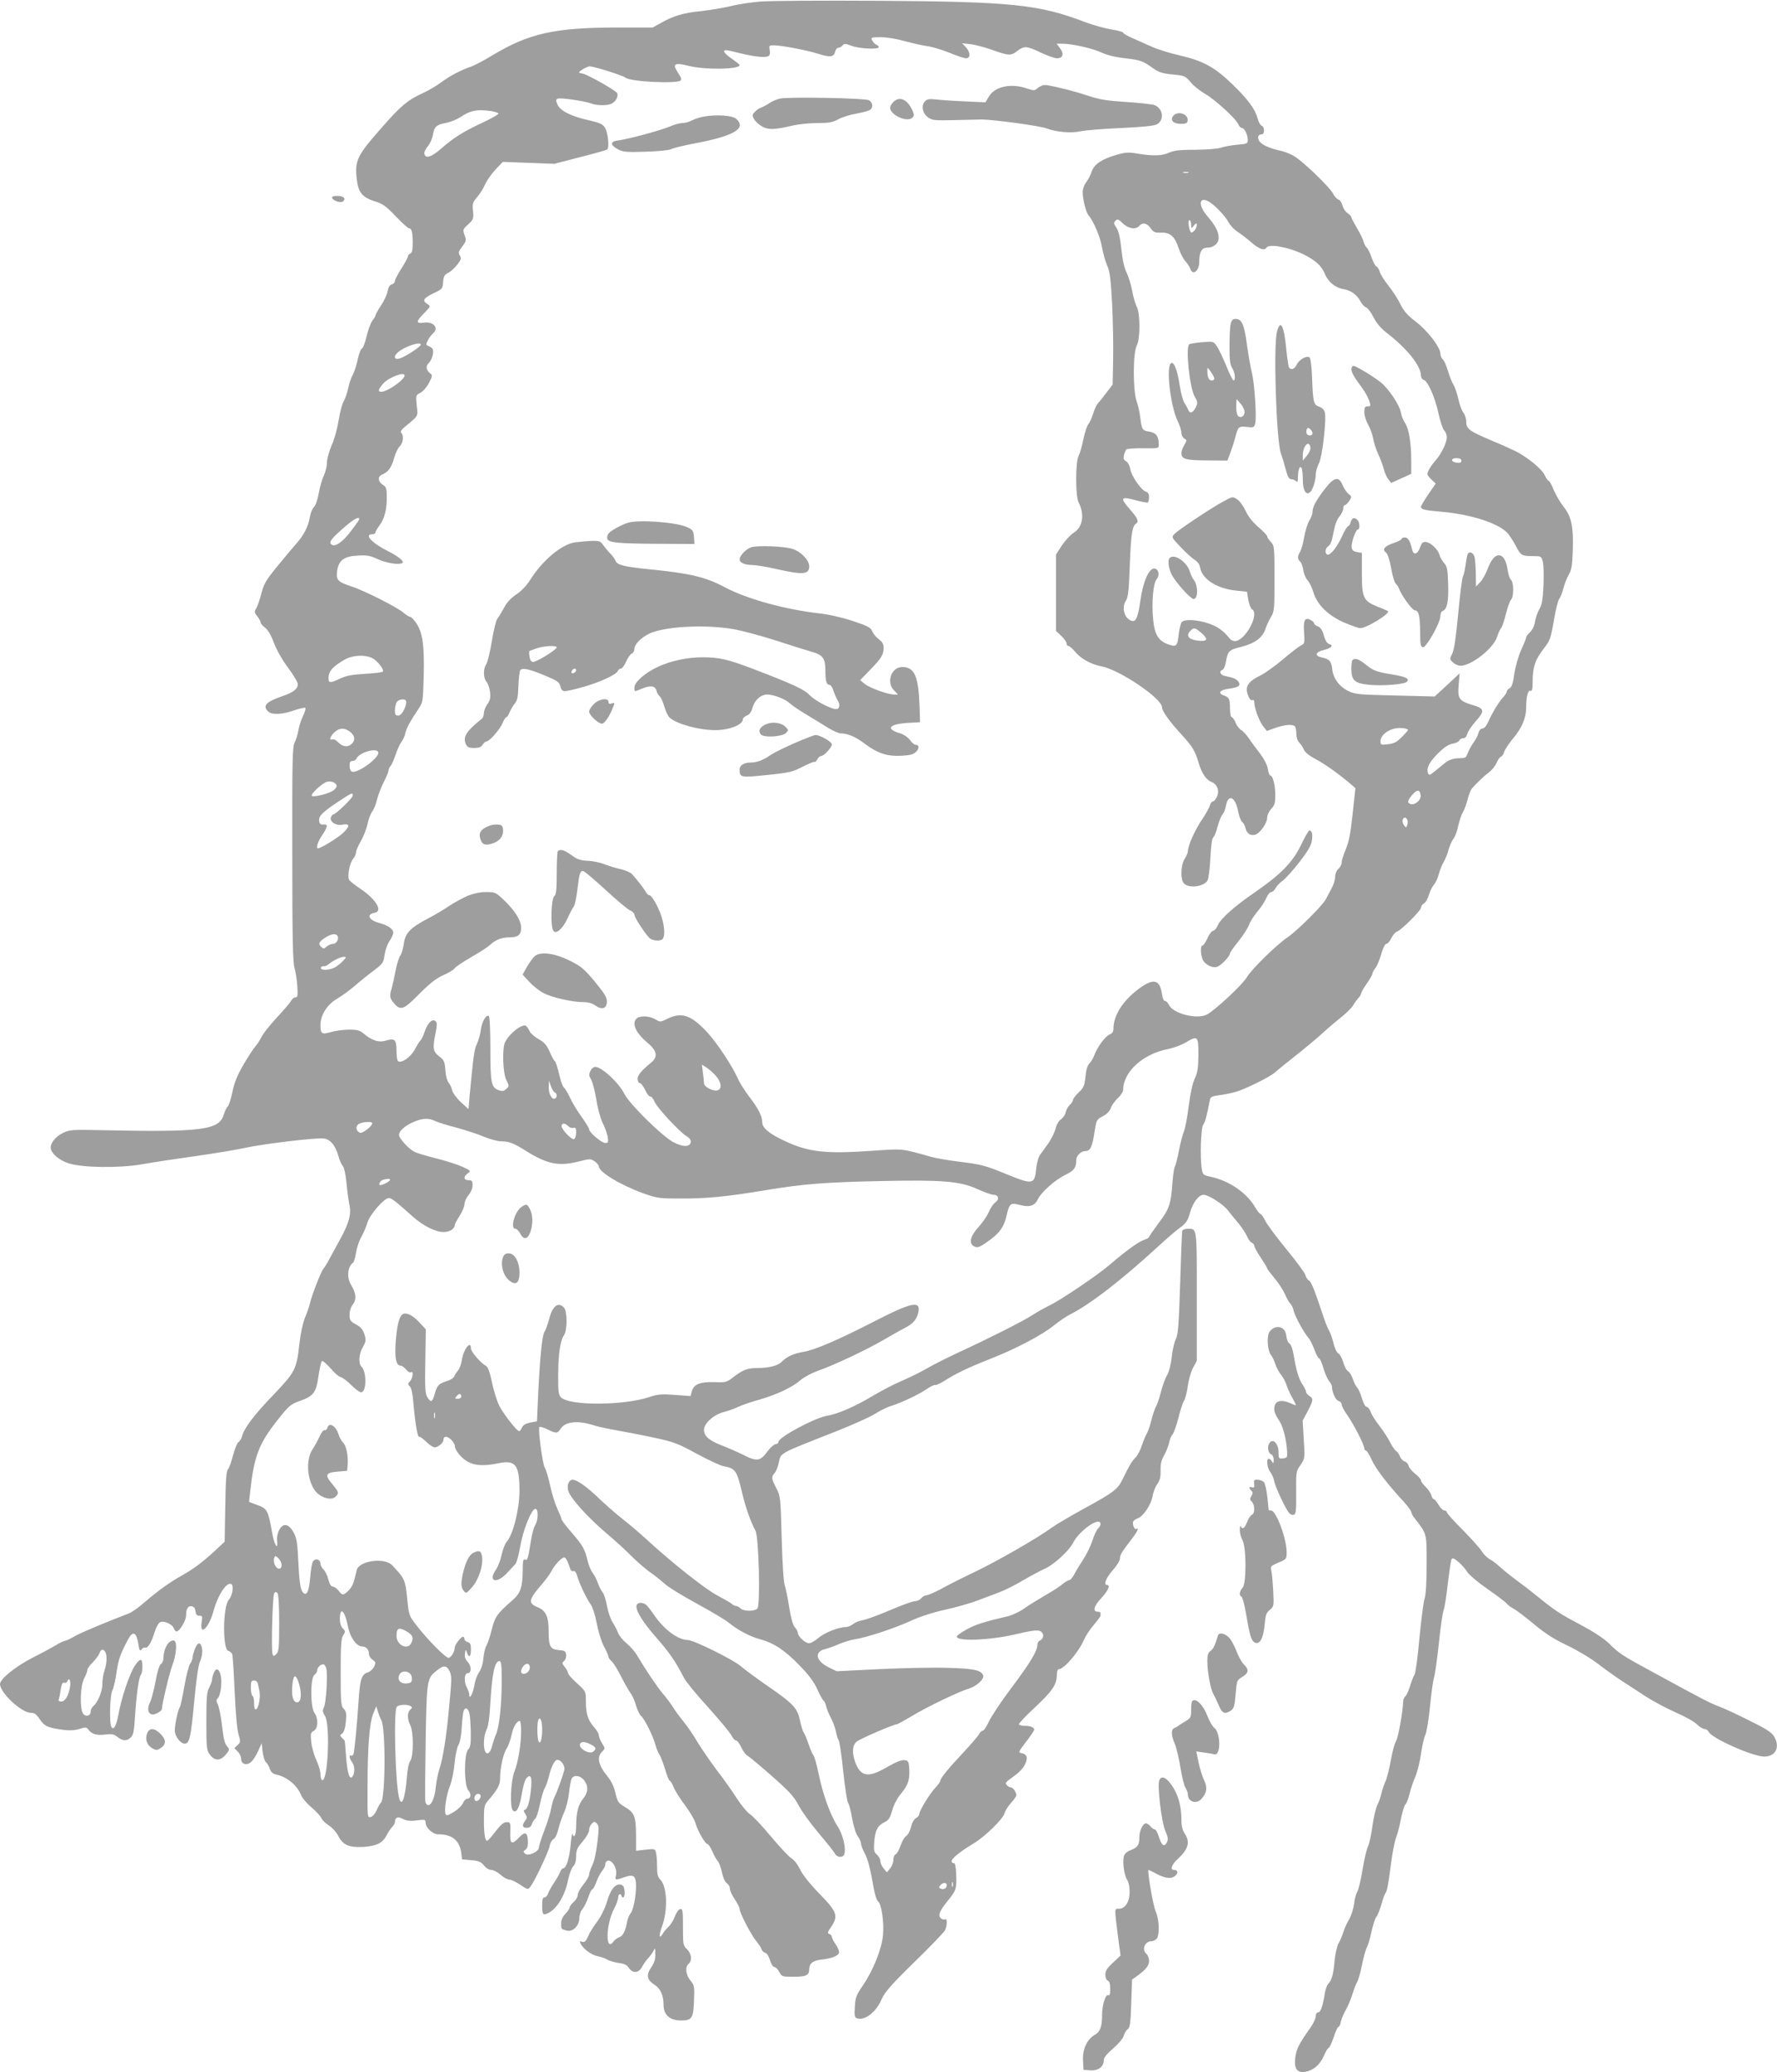 <?xml version="1.0" standalone="no"?>
<!DOCTYPE svg PUBLIC "-//W3C//DTD SVG 20010904//EN"
 "http://www.w3.org/TR/2001/REC-SVG-20010904/DTD/svg10.dtd">
<svg version="1.0" xmlns="http://www.w3.org/2000/svg"
 width="1098pt" height="1280pt" viewBox="0 0 1098 1280"
 preserveAspectRatio="xMidYMid meet">
<g transform="translate(0,1280) scale(0.1,-0.1)"
fill="#9e9e9e" stroke="none">
<path d="M4695 12790 c-55 -4 -138 -17 -185 -29 -47 -11 -128 -24 -180 -30
-106 -10 -169 -29 -245 -72 l-52 -29 -219 0 c-385 0 -547 -36 -772 -172 -51
-31 -110 -62 -130 -69 -59 -19 -133 -58 -188 -99 -28 -21 -81 -52 -117 -68
-87 -40 -130 -75 -241 -202 -162 -183 -175 -210 -161 -331 9 -78 35 -109 112
-133 49 -15 68 -29 128 -92 39 -41 76 -74 82 -74 17 0 23 -25 23 -91 0 -44 -4
-61 -15 -65 -8 -4 -15 -12 -15 -19 0 -6 -18 -40 -40 -74 -22 -34 -40 -69 -40
-77 0 -9 -9 -18 -19 -21 -13 -3 -21 -17 -26 -41 -3 -21 -22 -61 -41 -89 -19
-29 -34 -57 -34 -61 0 -5 -9 -20 -20 -34 -10 -14 -26 -57 -35 -96 -9 -39 -22
-73 -29 -75 -7 -3 -19 -34 -26 -69 -7 -34 -21 -76 -30 -93 -10 -16 -23 -55
-29 -85 -7 -30 -19 -65 -27 -78 -9 -14 -23 -65 -31 -115 -8 -51 -27 -122 -44
-158 -16 -38 -29 -85 -29 -108 0 -22 -9 -57 -19 -78 -10 -21 -25 -69 -31 -108
-7 -40 -20 -77 -30 -87 -10 -9 -21 -36 -25 -60 -10 -60 -38 -115 -86 -168 -22
-25 -75 -88 -118 -141 -67 -82 -81 -106 -96 -165 -10 -38 -24 -79 -32 -92 -12
-20 -12 -26 7 -49 11 -14 20 -31 20 -37 0 -7 12 -21 28 -33 17 -13 37 -46 55
-95 17 -45 52 -106 88 -154 32 -43 59 -88 59 -100 0 -29 -27 -51 -95 -74 -101
-35 -124 -59 -89 -94 22 -23 88 -20 161 6 35 12 66 19 70 15 3 -4 -3 -26 -15
-50 -11 -23 -24 -62 -28 -87 -4 -25 -14 -58 -23 -75 -14 -27 -16 -101 -15
-690 0 -515 3 -670 14 -705 7 -25 15 -75 17 -112 4 -57 2 -68 -11 -68 -8 0
-20 -9 -27 -21 -6 -12 -46 -59 -89 -105 -43 -46 -85 -100 -94 -119 -10 -20
-26 -45 -38 -58 -11 -12 -44 -63 -73 -112 -39 -68 -57 -111 -69 -170 -9 -44
-22 -84 -29 -90 -7 -5 -18 -29 -25 -51 -28 -94 -135 -108 -748 -95 -190 4
-203 3 -245 -17 -50 -24 -84 -71 -74 -102 11 -34 57 -69 110 -86 86 -27 309
-30 450 -6 66 12 219 35 340 52 121 17 256 40 300 50 96 22 429 63 482 58 43
-3 75 -41 95 -112 6 -23 18 -49 26 -58 9 -10 18 -54 23 -106 4 -48 13 -108 18
-134 13 -57 -2 -112 -60 -218 -23 -41 -52 -95 -65 -119 -13 -25 -30 -52 -37
-60 -15 -18 -73 -168 -83 -216 -4 -16 -17 -55 -30 -85 -13 -33 -27 -97 -34
-160 -17 -157 -26 -175 -159 -314 -119 -123 -184 -209 -196 -259 -4 -15 -14
-31 -22 -35 -8 -5 -22 -41 -33 -81 -10 -39 -24 -79 -32 -88 -10 -12 -14 -70
-16 -231 l-4 -215 -59 -55 c-79 -73 -132 -112 -204 -153 -75 -41 -152 -97
-234 -168 -35 -30 -77 -61 -95 -67 -134 -51 -295 -118 -331 -139 -24 -14 -52
-28 -63 -30 -11 -2 -37 -14 -58 -28 -22 -13 -86 -48 -144 -77 -105 -54 -200
-131 -200 -162 0 -54 133 -178 191 -178 22 0 35 -9 55 -40 28 -43 52 -53 152
-66 35 -4 67 -2 94 7 35 11 42 11 52 -2 21 -30 54 -40 105 -33 42 5 54 3 77
-15 33 -26 58 -27 83 -2 15 15 20 40 25 127 9 136 24 246 36 258 6 6 10 30 10
54 0 51 -14 52 -47 3 -32 -47 -84 -202 -102 -305 -12 -66 -29 -95 -42 -74 -15
23 -10 196 5 226 8 15 20 66 26 112 12 80 22 111 71 203 29 55 51 47 63 -23 7
-44 10 -51 20 -39 6 9 16 14 23 12 16 -6 40 33 58 95 9 28 23 56 33 61 24 13
78 -11 87 -39 4 -11 12 -19 18 -17 22 7 57 70 57 101 0 40 13 59 36 54 12 -2
20 -13 22 -31 2 -20 9 -27 24 -27 18 0 20 -4 14 -39 -14 -92 44 -38 73 67 28
103 83 184 111 167 16 -10 6 -72 -16 -96 -37 -41 -40 -307 -3 -316 10 -3 20
-12 24 -21 3 -9 10 -113 15 -232 6 -133 15 -233 24 -263 13 -45 13 -49 -6 -66
l-20 -19 21 -21 c12 -12 21 -32 21 -45 0 -33 34 -44 62 -19 12 10 31 40 43 67
l22 49 6 -54 c4 -30 13 -58 20 -64 8 -5 18 -23 24 -40 7 -21 18 -31 39 -36 67
-14 129 -65 154 -126 6 -18 36 -53 66 -78 29 -25 55 -54 59 -64 3 -10 23 -31
45 -45 22 -14 49 -44 60 -66 29 -57 67 -73 157 -68 83 6 117 24 144 75 8 17
23 38 32 48 9 9 17 22 17 28 1 32 17 39 49 22 25 -12 45 -15 87 -9 51 6 54 5
54 -15 0 -31 44 -71 77 -71 86 0 132 -37 143 -114 l5 -41 57 -5 c46 -4 60 -10
78 -32 13 -17 31 -28 45 -28 14 0 40 -14 58 -30 19 -17 43 -30 54 -30 11 0 41
-14 68 -32 46 -31 48 -31 62 -12 27 34 112 215 119 250 3 19 14 39 24 44 11 6
23 31 30 62 7 29 23 76 36 104 13 28 26 82 30 120 4 38 11 77 16 87 13 26 53
21 77 -9 28 -36 26 -76 -5 -113 -31 -38 -43 -84 -44 -168 0 -57 -12 -83 -23
-50 -2 6 -7 -24 -11 -67 -7 -83 -27 -146 -46 -146 -6 0 -15 -12 -20 -26 -6
-14 -23 -44 -39 -67 -15 -23 -31 -52 -35 -64 -4 -13 -14 -23 -22 -23 -10 0
-14 -13 -14 -48 0 -59 5 -65 39 -48 55 29 103 110 122 207 7 34 21 71 31 81
12 12 18 33 18 62 0 38 6 52 40 91 22 26 40 57 40 70 0 13 7 31 16 40 15 15
18 15 32 1 13 -13 14 -28 3 -118 -7 -60 -20 -119 -32 -141 -10 -21 -19 -46
-19 -56 0 -11 -16 -38 -35 -61 -19 -23 -35 -52 -35 -64 0 -12 -11 -32 -25 -44
-14 -12 -25 -27 -25 -34 0 -6 -12 -24 -27 -40 -17 -17 -26 -39 -26 -58 0 -36
0 -36 35 -45 38 -10 78 31 78 78 0 19 8 44 20 56 10 13 26 45 35 72 9 27 20
49 25 49 5 0 16 21 26 48 9 26 26 56 36 68 10 11 18 28 18 37 0 9 4 18 9 21
29 18 68 -44 57 -89 -7 -29 -5 -30 53 -10 56 20 71 9 71 -55 0 -64 -17 -150
-34 -169 -8 -9 -17 -32 -21 -51 -11 -59 -26 -89 -49 -96 -11 -4 -27 -15 -34
-25 -52 -74 -50 102 3 202 14 27 25 58 25 69 0 11 5 20 10 20 6 0 10 -4 10
-10 0 -5 5 -10 10 -10 11 0 13 39 4 64 -3 9 -14 16 -24 16 -33 0 -58 -34 -79
-105 -13 -43 -36 -90 -60 -123 -22 -29 -48 -70 -57 -92 -14 -32 -22 -39 -37
-34 -16 5 -17 3 -8 -14 18 -33 68 -69 107 -76 20 -4 46 -13 58 -21 12 -7 42
-16 69 -20 35 -4 52 -13 63 -31 24 -35 61 -32 82 8 9 17 27 43 40 56 13 14 27
34 32 46 7 16 9 12 9 -23 1 -33 -6 -55 -25 -83 -33 -47 -27 -78 21 -108 35
-22 55 -65 55 -122 0 -64 38 -98 109 -98 66 0 76 15 79 122 4 89 2 96 -22 125
-29 35 -34 84 -11 103 23 19 18 63 -10 90 -24 22 -25 29 -25 137 0 103 -2 114
-17 111 -10 -2 -24 -22 -33 -45 -8 -23 -26 -52 -40 -65 -14 -13 -30 -33 -36
-44 -21 -35 -24 -9 -5 42 39 103 34 251 -9 294 -16 16 -20 33 -20 83 0 34 -3
72 -7 85 -5 22 -9 23 -64 17 l-59 -7 0 99 c-1 115 -10 137 -71 173 -38 23 -44
31 -56 84 -9 39 -25 74 -48 102 -58 70 -69 120 -35 154 20 20 20 20 0 52 -11
18 -20 41 -20 50 0 10 -14 33 -31 52 -37 42 -49 82 -49 160 0 58 0 59 -55 109
-30 27 -55 55 -55 62 0 7 -9 24 -20 38 -18 22 -18 26 -4 38 8 7 14 24 12 38
-3 23 -8 26 -46 29 -52 4 -62 22 -62 118 0 89 -18 127 -69 147 -60 25 -56 46
32 147 21 25 46 59 54 75 19 38 63 85 79 85 10 0 21 -20 38 -72 3 -10 11 -15
19 -12 9 3 18 -9 26 -38 15 -48 54 -130 82 -170 11 -15 27 -66 36 -114 9 -49
28 -111 44 -142 16 -30 29 -59 29 -66 0 -6 9 -19 20 -28 11 -10 36 -50 56 -90
20 -40 46 -86 58 -103 13 -16 29 -52 36 -80 8 -27 22 -57 32 -65 21 -18 72
-120 87 -175 6 -22 17 -49 24 -60 8 -11 24 -53 36 -92 12 -40 25 -73 30 -73 4
0 15 -17 23 -38 8 -22 40 -72 71 -113 30 -41 60 -91 65 -112 13 -46 59 -127
73 -127 6 0 20 -21 31 -47 11 -26 27 -53 34 -60 7 -7 18 -38 25 -69 7 -33 20
-61 31 -67 10 -7 18 -21 18 -33 0 -12 13 -41 30 -65 16 -24 30 -52 30 -61 0
-23 72 -161 103 -198 14 -16 28 -38 32 -49 3 -10 14 -21 23 -23 11 -3 23 -22
30 -47 7 -23 19 -41 27 -41 8 0 21 -13 30 -30 15 -29 18 -30 88 -30 77 0 97 9
97 45 0 37 22 55 75 61 63 7 102 22 109 41 3 8 -5 31 -19 51 -14 20 -25 42
-25 48 0 7 -7 15 -15 18 -14 5 -12 12 10 43 46 69 38 93 -70 204 -58 59 -105
118 -121 151 -14 30 -38 61 -53 69 -15 9 -72 69 -127 135 -54 65 -113 128
-131 139 -17 11 -52 54 -79 95 -26 41 -82 121 -125 176 -42 56 -95 134 -119
173 -23 40 -61 96 -85 125 -24 29 -54 71 -68 93 -14 22 -42 60 -64 85 -35 42
-102 141 -161 240 -13 21 -41 52 -62 69 -21 17 -44 45 -51 63 -6 17 -22 47
-34 66 -13 19 -28 66 -35 103 -7 37 -19 74 -27 82 -7 8 -20 33 -28 55 -8 23
-23 52 -34 66 -10 13 -25 48 -31 77 -17 69 -28 90 -99 172 -34 39 -61 75 -61
80 0 6 -12 35 -26 65 -14 30 -35 96 -45 145 -11 50 -26 99 -33 110 -14 22 -43
241 -33 251 3 3 26 -3 50 -15 55 -27 61 -26 81 4 30 46 109 53 212 19 23 -7
84 -20 135 -29 52 -9 155 -29 230 -45 125 -27 148 -36 265 -100 71 -38 145
-73 164 -76 74 -14 83 -26 115 -163 22 -92 50 -173 83 -236 21 -40 31 -457 12
-480 -16 -19 -84 -19 -104 0 -8 8 -20 15 -27 15 -7 0 -20 6 -28 14 -9 7 -52
32 -95 55 -76 41 -283 206 -436 347 -36 33 -99 87 -140 119 -41 32 -106 89
-145 126 -80 77 -140 119 -167 119 -24 0 -38 -37 -26 -71 16 -46 114 -155 225
-251 60 -50 135 -119 168 -153 33 -33 83 -76 110 -95 28 -19 68 -51 90 -71 22
-21 112 -76 200 -124 88 -48 176 -100 195 -116 59 -48 133 -87 195 -104 85
-22 156 -69 246 -163 57 -58 89 -102 109 -146 15 -35 33 -66 38 -70 6 -3 13
-20 17 -36 4 -17 17 -50 30 -73 12 -23 26 -60 30 -82 4 -22 11 -45 16 -52 6
-6 19 -93 29 -193 11 -101 24 -188 30 -195 6 -7 17 -50 25 -96 9 -48 23 -96
35 -111 11 -15 20 -35 20 -45 0 -10 11 -39 25 -65 16 -30 32 -89 45 -164 12
-75 25 -120 35 -128 22 -16 38 -128 31 -209 -8 -85 -60 -216 -124 -310 -41
-60 -47 -75 -50 -132 -4 -53 -1 -66 12 -71 47 -18 119 36 153 116 20 45 55 86
202 230 99 96 184 185 190 197 14 28 15 76 1 68 -6 -4 -18 -1 -26 6 -20 17
-10 44 42 108 52 64 56 75 52 166 -2 49 -7 69 -15 67 -7 -1 -13 4 -13 12 0 17
52 59 135 109 71 42 183 152 192 187 3 14 21 42 39 63 19 20 34 42 34 48 0 19
-21 49 -34 49 -8 0 -19 6 -25 14 -10 11 -7 18 14 33 61 43 84 65 100 98 18 40
10 61 -26 67 -18 3 -14 11 30 68 28 36 51 70 51 76 0 15 -23 24 -60 24 -16 0
-31 4 -34 9 -3 4 41 52 98 104 108 101 136 142 136 201 0 22 5 36 13 36 32 1
121 104 154 180 11 25 38 67 61 93 23 27 42 52 42 58 0 5 0 12 0 16 0 4 -8 8
-17 8 -33 0 -25 34 21 83 43 46 59 82 36 82 -23 0 -7 43 35 90 26 29 45 61 45
74 0 22 10 38 78 127 31 40 42 66 23 55 -9 -6 -21 16 -21 40 0 8 13 20 29 25
37 13 86 88 94 144 4 21 16 52 28 69 16 22 21 42 20 83 -1 41 5 65 23 96 13
23 26 57 30 76 3 19 13 42 21 51 8 9 24 54 36 101 11 46 27 94 35 107 8 12 18
53 23 90 5 37 19 87 32 112 l24 45 0 398 c0 434 2 417 -58 417 -15 0 -29 -6
-32 -12 -2 -7 -8 -153 -13 -325 -8 -261 -13 -317 -27 -345 -9 -18 -21 -68 -25
-111 -5 -46 -17 -91 -28 -110 -11 -17 -28 -63 -38 -102 -10 -38 -23 -79 -30
-90 -7 -11 -20 -49 -29 -85 -9 -36 -22 -74 -29 -85 -7 -11 -21 -44 -31 -74 -9
-29 -27 -63 -39 -74 -23 -23 -41 -54 -79 -133 -31 -64 -55 -82 -242 -184 -82
-45 -170 -97 -195 -115 -85 -63 -345 -212 -480 -276 -74 -35 -165 -81 -202
-102 -37 -20 -78 -38 -90 -40 -13 -1 -29 -10 -36 -19 -7 -10 -24 -18 -38 -18
-14 0 -83 -25 -155 -56 -71 -30 -146 -58 -166 -61 -21 -3 -49 -14 -62 -25 -13
-10 -33 -18 -45 -18 -44 0 -134 -36 -170 -68 -20 -17 -46 -32 -57 -32 -23 0
-69 42 -69 63 0 8 -8 24 -19 36 -12 14 -24 56 -35 125 -9 58 -21 117 -27 133
-7 16 -15 137 -19 290 -7 257 -8 263 -34 312 -30 59 -31 68 -10 92 9 10 20 37
25 60 16 68 -12 53 348 195 107 42 219 92 249 112 31 19 74 41 96 47 62 19
171 70 222 105 25 17 49 28 53 25 5 -2 29 9 55 25 72 46 149 83 281 135 159
62 321 147 394 206 33 26 79 58 103 70 124 62 320 214 543 419 50 46 110 98
135 116 38 28 48 41 63 94 19 64 54 110 84 110 30 0 121 -58 150 -96 15 -20
45 -56 66 -81 20 -25 44 -60 52 -79 8 -19 21 -37 30 -40 8 -3 15 -12 15 -19 0
-7 18 -40 40 -73 22 -33 40 -63 40 -67 0 -4 20 -30 44 -59 25 -29 54 -74 66
-101 11 -26 27 -53 34 -59 7 -6 16 -25 19 -41 6 -31 63 -136 91 -168 9 -9 26
-42 37 -72 11 -30 24 -55 29 -55 5 0 17 -26 26 -57 9 -32 25 -69 35 -82 11
-13 19 -29 19 -35 0 -35 22 -84 40 -89 11 -3 20 -13 20 -22 0 -10 16 -40 36
-68 38 -53 104 -182 104 -204 0 -7 5 -13 10 -13 6 0 21 -25 35 -56 24 -54 98
-152 198 -259 26 -29 47 -58 47 -64 0 -7 9 -25 21 -39 77 -100 74 -90 74 -282
0 -113 -4 -189 -13 -215 -7 -22 -21 -134 -32 -248 -10 -115 -24 -215 -30 -222
-6 -7 -17 -36 -26 -65 -9 -29 -22 -60 -30 -67 -8 -8 -14 -22 -14 -31 -1 -61
-31 -227 -44 -247 -9 -13 -23 -66 -32 -117 -9 -51 -24 -111 -34 -133 -10 -22
-21 -56 -25 -75 -4 -19 -15 -51 -25 -70 -9 -19 -23 -78 -30 -130 -7 -52 -19
-108 -27 -124 -8 -16 -24 -81 -34 -144 -10 -63 -25 -124 -32 -136 -8 -12 -17
-45 -20 -75 -4 -29 -17 -72 -30 -95 -14 -22 -30 -59 -37 -81 -7 -22 -20 -54
-30 -70 -9 -17 -20 -66 -24 -108 -7 -83 -18 -120 -40 -142 -7 -8 -16 -33 -20
-57 -12 -78 -26 -118 -41 -118 -9 0 -15 -10 -15 -24 0 -13 -15 -46 -34 -72
-72 -101 -87 -133 -93 -187 -7 -67 12 -92 63 -84 49 8 90 44 114 98 11 27 25
49 29 49 5 0 19 29 31 65 12 36 25 65 30 65 5 0 12 15 15 33 4 17 18 50 31 73
13 23 31 65 40 95 9 30 22 63 29 75 7 11 21 58 30 105 9 46 23 96 31 111 8 15
21 60 29 100 9 39 22 79 29 88 8 8 21 42 31 75 9 33 20 65 25 70 11 15 17 47
35 184 9 68 23 140 31 160 8 20 22 71 30 115 9 43 21 85 29 92 7 7 18 37 25
66 7 29 23 76 35 103 12 28 28 91 35 140 7 50 19 103 27 119 8 16 21 94 29
177 8 82 19 160 24 175 6 14 19 108 30 208 10 100 24 195 30 210 6 16 18 90
26 165 9 75 19 142 23 150 6 10 17 6 45 -19 20 -18 44 -45 53 -61 10 -16 65
-63 123 -103 59 -41 113 -82 120 -91 7 -9 26 -23 41 -31 15 -7 72 -50 126 -95
72 -60 127 -95 208 -133 64 -31 147 -80 198 -120 48 -37 114 -83 145 -103 31
-20 94 -61 140 -91 46 -30 129 -74 185 -99 56 -24 116 -57 132 -74 17 -16 38
-29 48 -29 9 0 21 -8 26 -19 22 -40 272 -151 342 -151 72 0 100 60 60 126 -15
24 -51 47 -153 97 -73 37 -158 76 -188 87 -57 22 -92 40 -395 205 -205 111
-219 120 -283 184 -29 28 -93 71 -167 110 -140 75 -164 90 -270 176 -44 36
-109 86 -145 112 -36 27 -79 62 -96 78 -18 17 -45 37 -61 45 -15 9 -37 31 -48
49 -11 18 -64 77 -117 131 -54 54 -98 103 -98 109 0 6 -7 11 -15 11 -9 0 -25
16 -36 35 -12 19 -25 35 -30 35 -5 0 -11 11 -15 24 -3 13 -19 36 -35 52 -16
15 -29 33 -29 40 0 7 -16 25 -35 40 -19 15 -38 37 -41 49 -3 13 -14 25 -25 28
-10 3 -23 16 -28 30 -6 14 -16 29 -24 34 -8 4 -24 28 -37 53 -12 25 -42 71
-66 102 -25 32 -50 71 -55 88 -6 16 -17 30 -25 30 -8 0 -20 23 -29 54 -9 30
-22 59 -29 65 -7 6 -19 29 -26 51 -8 23 -21 45 -30 50 -10 5 -23 30 -30 55 -7
25 -21 50 -30 55 -11 6 -23 32 -30 62 -7 29 -19 64 -27 77 -8 13 -28 62 -43
110 -50 150 -68 194 -83 202 -8 5 -18 20 -21 33 -3 13 -55 84 -116 158 -60 73
-119 152 -131 176 -11 23 -25 42 -29 42 -5 0 -21 20 -36 45 -50 87 -160 162
-272 186 -47 10 -50 12 -56 47 -12 74 -6 256 9 276 12 16 21 50 41 153 3 17
13 22 56 28 29 3 76 13 105 21 54 15 210 92 240 119 10 9 39 33 64 53 125 99
198 159 239 198 25 23 72 63 105 89 33 26 67 60 76 75 8 15 23 35 32 45 9 9
17 22 17 28 0 7 16 34 35 61 19 27 35 55 35 61 0 7 8 23 19 36 10 13 26 52 36
87 11 38 23 62 31 62 8 0 22 16 31 35 9 19 25 37 34 40 27 9 149 130 149 148
0 9 8 21 18 26 10 5 24 29 31 53 7 24 21 52 31 63 10 11 24 40 30 65 7 25 20
59 30 75 10 17 24 50 30 75 7 24 20 55 30 68 11 13 24 49 30 80 7 31 20 71 30
87 9 17 23 52 29 80 7 27 19 57 26 65 30 34 75 77 105 99 18 14 39 40 47 58 7
19 20 36 27 39 8 3 17 16 20 29 3 13 29 52 57 86 53 63 79 125 79 188 0 66 11
110 26 104 11 -4 14 9 14 63 1 86 16 129 69 198 39 50 43 63 62 172 11 66 26
126 33 134 7 8 19 38 26 65 7 28 22 66 33 85 17 28 22 57 25 145 5 150 -7 212
-56 274 -21 27 -49 74 -62 105 -12 31 -26 56 -31 56 -4 0 -16 16 -25 36 -18
38 -105 109 -179 147 -22 11 -91 42 -154 68 -132 56 -151 70 -151 114 0 18 -8
43 -18 56 -10 13 -24 51 -31 84 -7 33 -21 74 -31 90 -10 17 -25 55 -34 86 -9
31 -23 62 -31 69 -8 7 -15 22 -15 35 0 39 -80 144 -152 198 -52 40 -74 65 -94
106 -14 30 -48 82 -74 115 -27 34 -52 74 -55 88 -4 15 -13 29 -20 32 -7 2 -20
27 -30 55 -9 27 -22 54 -30 61 -7 6 -16 23 -20 38 -3 15 -22 52 -41 84 -18 31
-34 60 -34 66 0 5 -11 17 -24 26 -13 8 -27 30 -31 47 -4 17 -15 33 -24 36 -10
2 -26 20 -36 40 -21 38 -165 178 -230 223 -22 15 -64 33 -94 39 -69 15 -119
38 -132 63 -11 21 -4 38 17 38 19 0 19 46 0 53 -8 3 -20 23 -25 45 -16 59 -62
121 -161 216 -107 103 -179 141 -326 175 -54 12 -128 35 -164 51 -36 16 -91
40 -122 54 -32 14 -58 29 -58 34 0 4 -33 14 -72 20 -40 6 -114 27 -165 46
-285 109 -454 126 -1288 131 -341 2 -665 0 -720 -5z m895 -244 c47 -13 110
-27 140 -31 30 -4 92 -23 137 -41 45 -19 91 -34 102 -34 29 0 28 37 -1 68
l-23 25 51 -6 c29 -3 85 -18 125 -32 113 -40 124 -41 163 -11 45 34 60 33 147
-9 41 -19 85 -35 100 -35 37 0 45 27 19 62 l-21 28 35 0 c59 0 186 -28 243
-55 35 -16 89 -29 145 -35 96 -11 109 -16 175 -63 34 -24 57 -31 119 -37 74
-7 78 -9 111 -48 18 -22 58 -54 88 -71 63 -36 193 -155 206 -188 5 -13 15 -23
22 -23 16 0 37 -42 37 -75 0 -22 -5 -24 -67 -29 -38 -4 -81 -12 -98 -18 -18
-7 -82 -12 -155 -13 -97 0 -134 -4 -164 -17 -45 -21 -100 -23 -196 -7 -60 10
-75 9 -137 -9 -89 -27 -132 -57 -148 -103 -6 -21 -22 -49 -33 -64 -13 -16 -22
-42 -22 -62 0 -45 20 -124 36 -143 32 -37 72 -133 83 -196 7 -38 21 -89 32
-114 17 -36 22 -82 31 -240 5 -107 8 -262 6 -345 l-3 -150 -38 -50 c-20 -27
-44 -57 -53 -66 -8 -10 -22 -38 -30 -65 -8 -26 -21 -55 -29 -64 -8 -9 -22 -51
-31 -94 -8 -42 -22 -89 -30 -104 -19 -37 -19 -246 0 -284 39 -74 27 -154 -29
-188 -19 -12 -52 -47 -73 -78 l-37 -57 0 -236 0 -236 33 -31 c17 -16 32 -37
32 -46 0 -9 5 -16 12 -16 6 0 26 -17 44 -39 36 -42 98 -75 160 -87 110 -20
374 -198 374 -253 0 -23 46 -87 123 -171 66 -72 82 -99 104 -174 18 -62 47
-104 79 -116 35 -14 50 -52 34 -90 -7 -16 -18 -30 -25 -30 -7 0 -16 -11 -19
-25 -4 -14 -26 -54 -50 -89 -43 -63 -86 -160 -86 -194 0 -9 -9 -30 -20 -47
-22 -33 -27 -113 -10 -144 21 -41 128 -32 152 12 6 12 14 75 17 140 4 72 10
121 18 125 6 4 18 33 26 65 9 33 22 66 30 75 9 10 19 34 22 55 14 76 58 56 75
-33 6 -30 17 -60 24 -66 8 -5 18 -22 21 -37 9 -36 30 -50 60 -43 30 8 75 71
75 107 0 14 11 38 25 53 21 22 25 37 25 85 0 60 -15 121 -31 121 -5 0 -12 18
-15 41 -5 26 -23 61 -51 98 -24 31 -55 73 -68 93 -14 20 -34 42 -45 48 -11 6
-27 26 -35 45 -7 19 -19 35 -24 35 -6 0 -11 23 -11 53 0 59 -6 71 -37 81 -40
13 -27 34 25 41 64 9 80 19 66 42 -11 18 -32 27 -86 38 -29 6 -38 29 -14 38 8
3 17 25 21 49 11 67 19 74 96 93 83 21 132 57 149 113 7 20 22 53 34 72 20 33
21 48 21 237 0 195 -1 202 -22 225 -13 14 -23 29 -23 35 0 6 -24 31 -54 57
-36 31 -63 65 -79 100 -14 30 -37 62 -53 72 -27 18 -28 18 -88 -15 -79 -43
-279 -177 -301 -201 -17 -18 -15 -22 41 -80 32 -34 71 -69 86 -78 18 -11 30
-28 34 -50 13 -70 106 -129 222 -140 l67 -7 8 -50 c5 -27 15 -54 23 -58 49
-28 -42 -197 -106 -197 -11 0 -25 7 -32 16 -39 49 -75 74 -130 93 -70 24 -150
28 -166 8 -6 -7 -14 -38 -18 -69 -9 -81 -14 -86 -66 -68 -60 21 -85 62 -93
157 -10 101 1 221 21 244 21 24 15 63 -12 67 -34 5 -72 -81 -88 -201 -17 -116
-31 -139 -69 -114 -34 22 -44 80 -21 115 15 22 19 61 25 222 7 187 15 240 38
255 20 12 11 34 -34 85 -67 76 -62 86 33 60 36 -10 70 -16 74 -14 4 3 8 18 8
33 0 20 -6 30 -19 34 -28 7 -90 96 -97 140 -4 22 -15 42 -26 48 -15 8 -18 17
-13 37 3 15 10 31 15 36 4 4 51 8 104 7 96 -1 96 -1 96 23 0 51 -16 73 -59 80
-43 7 -45 10 -56 91 -3 28 -13 73 -23 100 -22 70 -22 297 2 340 22 41 22 198
0 240 -9 17 -22 62 -29 102 -8 39 -23 88 -34 110 -13 24 -25 76 -32 143 -8 75
-17 113 -31 134 -17 24 -18 30 -6 42 12 13 19 11 46 -16 35 -33 81 -40 102
-15 19 23 47 18 69 -14 19 -26 27 -29 65 -28 57 2 86 -24 109 -97 10 -29 28
-65 41 -79 14 -15 27 -36 31 -47 14 -45 55 -14 55 41 0 61 15 89 48 89 41 0
72 26 72 61 0 38 -20 76 -70 134 -57 66 -53 123 7 91 36 -19 106 -92 126 -132
9 -17 33 -42 54 -56 22 -14 61 -44 87 -67 46 -40 79 -51 91 -31 16 26 137 4
229 -41 75 -37 113 -72 133 -122 20 -49 65 -85 114 -93 47 -8 83 -34 105 -75
8 -17 24 -33 34 -37 11 -4 32 -32 47 -62 19 -37 46 -69 83 -97 126 -98 210
-203 210 -264 0 -11 8 -23 18 -26 25 -7 70 -110 91 -209 10 -46 25 -92 34
-102 10 -10 17 -29 17 -43 -1 -34 -32 -99 -67 -140 -32 -36 -53 -71 -53 -88 0
-6 12 -21 26 -34 l25 -24 -45 -66 c-25 -37 -46 -71 -46 -77 0 -17 21 -22 127
-31 192 -17 367 -76 415 -140 14 -19 35 -53 47 -76 27 -53 35 -58 100 -58 54
0 55 0 64 -35 5 -19 7 -86 4 -147 -4 -88 -10 -120 -25 -145 -11 -18 -23 -53
-27 -77 -4 -27 -17 -53 -31 -66 -13 -12 -24 -27 -24 -32 0 -6 -14 -41 -31 -78
-17 -38 -35 -101 -42 -147 -8 -58 -16 -82 -29 -89 -10 -5 -18 -15 -18 -21 0
-7 -11 -23 -24 -37 -26 -28 -65 -93 -92 -153 -10 -23 -24 -38 -34 -38 -11 0
-20 -11 -25 -27 -3 -16 -17 -41 -29 -58 -12 -16 -28 -45 -35 -62 -15 -37 -11
-35 -68 -37 -28 -2 -52 -11 -75 -29 -18 -15 -48 -39 -65 -53 -28 -23 -34 -24
-39 -10 -12 30 7 68 60 121 38 38 64 56 90 61 21 3 40 13 43 20 3 8 14 14 24
14 12 0 21 10 25 26 4 15 26 49 50 76 60 67 58 81 -16 103 -85 26 -94 39 -87
125 l6 71 -77 -72 -77 -71 -244 6 c-221 5 -248 7 -288 27 -57 27 -94 77 -101
134 -5 50 -18 65 -65 74 -46 10 -40 33 12 46 48 11 64 29 33 37 -12 4 -23 22
-32 52 -9 34 -20 50 -37 57 -12 4 -23 13 -23 18 0 6 -9 15 -21 21 -36 20 -47
-1 -41 -78 4 -64 3 -68 -19 -79 -13 -6 -63 -44 -112 -86 -48 -41 -112 -86
-142 -101 -64 -30 -89 -62 -79 -102 8 -35 23 -56 35 -48 5 3 9 -4 9 -14 0 -34
31 -118 55 -148 l23 -29 50 18 c53 19 102 25 121 13 6 -4 11 -25 11 -46 0 -24
7 -46 18 -57 10 -10 23 -29 29 -44 6 -15 34 -38 71 -57 58 -31 141 -90 212
-150 l35 -30 -17 -159 c-13 -121 -23 -172 -42 -218 -14 -33 -26 -70 -26 -83 0
-12 -9 -30 -20 -39 -12 -11 -20 -30 -20 -48 0 -17 -9 -49 -21 -70 -12 -22 -28
-53 -37 -70 -21 -39 -174 -192 -234 -233 -73 -50 -223 -197 -253 -247 -27 -47
-197 -205 -248 -232 -61 -31 -205 5 -233 58 -8 16 -20 28 -26 26 -7 -1 -15 18
-19 48 -14 87 -54 94 -147 24 -95 -72 -152 -162 -152 -242 0 -20 -7 -30 -24
-37 -26 -10 -76 -78 -94 -127 -6 -17 -19 -40 -30 -51 -13 -13 -21 -40 -25 -83
-6 -56 -11 -68 -42 -97 -19 -18 -35 -39 -35 -46 0 -7 -9 -21 -19 -30 -11 -10
-23 -31 -26 -46 -3 -16 -17 -35 -29 -44 -14 -9 -28 -32 -34 -59 -7 -24 -27
-66 -47 -93 -19 -27 -42 -59 -51 -71 -8 -12 -18 -48 -21 -80 -10 -100 -21
-102 -178 -38 -139 57 -158 62 -302 80 -65 8 -140 21 -168 29 -195 54 -165 51
-378 37 -277 -19 -382 -7 -527 61 -96 44 -140 81 -140 115 0 38 -25 87 -79
157 -27 36 -59 85 -69 108 -35 81 -134 230 -195 295 -97 103 -155 123 -242 81
-44 -22 -46 -22 -76 -4 -35 21 -93 24 -114 6 -34 -29 -8 -89 65 -150 60 -50
67 -87 24 -123 -64 -53 -84 -77 -84 -101 0 -15 6 -26 13 -26 8 0 22 -19 33
-42 11 -24 25 -42 32 -41 6 2 18 -12 26 -31 16 -39 155 -188 198 -214 19 -11
28 -24 26 -37 -5 -31 -50 -31 -109 1 -71 39 -271 236 -302 299 -35 69 -139
165 -179 165 -10 0 -24 -11 -30 -26 -10 -20 -9 -30 5 -53 9 -16 23 -71 32
-124 8 -53 26 -117 39 -144 14 -26 27 -65 31 -85 5 -34 4 -38 -15 -38 -23 0
-100 66 -100 85 0 7 -21 41 -46 76 -26 35 -58 88 -72 119 -14 30 -31 58 -38
63 -7 4 -20 41 -29 82 -10 41 -21 78 -27 81 -5 3 -20 30 -32 59 -19 41 -33 57
-67 76 -24 13 -49 35 -55 47 -6 13 -16 28 -22 34 -20 20 -102 -42 -131 -99
-19 -37 -14 -193 8 -235 18 -36 18 -38 -1 -54 -14 -14 -25 -16 -46 -8 -46 16
-52 42 -52 256 0 108 -4 199 -9 202 -17 11 -43 -33 -50 -86 -4 -29 -15 -68
-24 -86 -16 -30 -22 -74 -45 -320 l-7 -83 -47 43 c-26 24 -50 57 -54 73 -3 17
-14 38 -22 48 -9 10 -18 43 -20 77 -4 53 -8 62 -38 85 -39 29 -42 51 -22 147
9 42 9 61 1 69 -20 20 -50 -8 -68 -61 -9 -27 -21 -52 -26 -56 -5 -3 -20 -27
-34 -53 -24 -48 -82 -90 -105 -76 -6 3 -10 33 -10 66 0 69 -11 78 -67 61 -42
-13 -85 1 -135 43 -25 21 -40 25 -92 25 -35 0 -85 -7 -112 -15 -55 -16 -64
-11 -64 42 0 63 41 129 106 166 27 16 74 50 104 76 30 26 83 69 117 94 59 45
63 51 69 98 4 28 17 66 30 85 13 19 24 43 24 53 0 23 -33 46 -87 60 -65 18
-81 53 -28 63 52 9 9 83 -85 146 -36 24 -69 50 -73 58 -12 22 3 101 24 128 11
13 19 32 19 41 0 10 13 41 30 70 16 28 35 76 41 106 6 30 20 64 29 77 10 12
24 46 30 75 7 28 26 76 41 106 16 30 29 61 29 69 0 9 6 23 14 31 7 9 21 41 31
71 10 30 26 65 36 78 10 13 21 37 24 55 7 30 29 71 85 155 23 35 24 47 28 193
5 189 -6 269 -44 327 -15 23 -33 42 -40 42 -7 0 -24 11 -38 23 -35 33 -246
140 -328 166 -81 27 -92 39 -85 93 9 66 42 92 126 96 59 4 78 0 128 -23 56
-25 135 -36 151 -21 9 10 -31 42 -93 73 -98 49 -147 103 -95 103 11 0 20 5 20
11 0 6 11 25 24 42 31 42 46 97 46 174 0 56 -3 64 -25 79 -31 20 -32 52 -3 63
36 14 58 45 73 101 8 29 23 61 34 72 22 20 28 67 10 85 -7 7 1 19 28 41 80 66
76 58 68 127 -6 63 -6 64 23 79 16 8 39 35 53 61 21 41 22 47 8 58 -26 20 -30
45 -10 64 21 20 35 72 23 89 -4 6 -15 13 -25 17 -16 6 -16 9 -3 35 8 16 22 34
30 41 41 34 6 76 -54 68 -52 -7 -51 6 1 59 41 42 41 42 20 56 -34 21 -25 36
37 66 55 26 57 28 60 70 3 35 8 45 32 57 16 8 41 31 56 51 24 31 26 39 15 56
-10 17 -8 25 15 55 25 33 26 38 15 70 -12 34 -12 36 22 67 32 30 34 34 30 82
-5 45 -2 54 24 85 17 19 39 54 50 79 11 25 40 66 65 93 l45 47 159 -6 159 -6
158 41 c87 22 162 43 168 47 16 10 6 107 -14 137 -13 20 -33 29 -94 43 -111
24 -182 59 -198 98 -12 27 -11 32 3 37 18 6 166 -15 207 -31 34 -13 101 -13
125 0 25 13 42 44 34 64 -6 15 -181 115 -213 121 -9 2 -18 4 -21 5 -14 3 45
40 64 40 27 0 204 -56 221 -70 30 -25 319 -39 341 -17 5 4 3 17 -4 27 -7 11
-18 29 -24 40 -22 36 1 43 73 24 97 -26 320 -24 319 4 0 4 -21 20 -45 37 -48
32 -64 55 -39 55 9 0 50 -9 92 -20 87 -21 152 -28 171 -16 8 5 11 19 7 37 -5
27 -3 29 23 29 48 0 202 -29 272 -51 79 -25 101 -22 109 11 3 14 12 25 20 25
8 0 20 6 26 14 10 13 17 12 56 -2 46 -18 168 -24 168 -8 0 5 -6 11 -14 14 -8
3 -20 15 -26 26 -10 20 -8 21 53 21 36 0 98 -10 147 -24z m-2556 -432 c25 -4
46 -11 46 -16 0 -5 -44 -30 -97 -55 -119 -55 -180 -93 -258 -162 -60 -52 -97
-63 -103 -30 -2 9 8 29 21 45 14 16 28 48 32 71 8 51 22 63 82 74 26 5 65 21
87 35 63 42 101 50 190 38z m4309 -381 c-7 -2 -21 -2 -30 0 -10 3 -4 5 12 5
17 0 24 -2 18 -5z m17 -320 c1 -25 2 -26 14 -10 17 23 25 22 19 -3 -6 -23 -29
-44 -36 -33 -12 21 -18 73 -8 73 6 0 11 -12 11 -27z m-4760 -742 c0 -13 -101
-78 -133 -86 -32 -8 -37 13 -9 38 39 36 142 70 142 48z m-100 -190 c0 -27
-106 -101 -145 -101 -22 0 -18 16 14 52 33 37 131 74 131 49z m6530 -527 c0
-11 -8 -14 -27 -12 -39 4 -42 28 -4 28 21 0 31 -5 31 -16z m-6810 -361 c0 -3
-23 -37 -52 -74 -49 -65 -95 -98 -117 -84 -22 13 -9 33 65 98 66 59 104 81
104 60z m5205 -704 c43 -38 36 -53 -23 -46 -58 6 -77 31 -46 61 21 22 28 20
69 -15z m-5125 -154 c32 -16 74 -70 66 -83 -3 -5 -52 -11 -110 -14 -84 -5
-115 -11 -158 -31 -57 -27 -68 -27 -68 4 0 44 26 73 104 117 48 26 123 29 166
7z m210 -270 c0 -35 -29 -85 -49 -85 -17 0 -21 6 -21 31 0 17 5 39 10 50 13
23 60 26 60 4z m6190 -172 c2 -2 -14 -22 -37 -44 -32 -33 -50 -42 -87 -46 -44
-5 -46 -4 -46 19 0 31 34 63 80 76 31 9 77 6 90 -5z m-6536 -14 c29 -23 33
-50 10 -73 -23 -23 -57 -20 -83 8 -13 14 -29 22 -37 19 -22 -8 -16 16 11 42
30 30 64 32 99 4z m173 -125 c11 -32 -127 -134 -163 -120 -8 3 -14 19 -14 36
0 23 5 30 19 30 10 0 21 7 24 15 15 36 124 69 134 39z m-257 -209 c0 -8 -10
-21 -22 -29 -28 -18 -112 -40 -130 -33 -17 6 67 85 96 89 27 5 56 -9 56 -27z
m6698 -58 c4 -29 -37 -63 -63 -53 -21 8 -19 20 11 56 30 35 48 35 52 -3z
m-6598 -1 c0 -14 -105 -116 -120 -116 -4 0 -11 -8 -15 -17 -10 -28 30 -55 70
-47 47 9 49 -8 7 -49 -31 -30 -139 -97 -157 -97 -14 0 -2 40 25 80 36 54 38
71 8 67 -18 -1 -24 4 -26 24 -3 30 21 53 128 124 73 48 80 51 80 31z m6516
-151 c4 -8 3 -23 -1 -32 -6 -17 -7 -17 -20 0 -14 19 -10 47 6 47 5 0 12 -7 15
-15z m-6611 -715 c12 -19 -6 -50 -27 -50 -12 0 -30 -8 -40 -17 -17 -15 -20
-15 -34 -1 -20 19 -12 33 30 59 34 21 61 24 71 9z m34 -156 c-13 -14 -36 -32
-51 -40 -34 -18 -91 -19 -85 -1 2 6 10 11 17 9 7 -2 20 4 29 11 25 22 74 46
95 47 18 0 17 -2 -5 -26z m5286 -579 c-1 -81 -5 -109 -22 -146 -14 -28 -28
-92 -38 -170 -8 -68 -22 -140 -30 -159 -8 -19 -22 -73 -31 -120 -9 -47 -20
-89 -24 -95 -5 -5 -11 -48 -15 -95 -10 -139 -20 -168 -86 -255 -32 -43 -59
-82 -59 -86 0 -4 -15 -12 -32 -18 -34 -11 -114 -70 -210 -152 -71 -62 -296
-214 -370 -251 -33 -16 -83 -44 -112 -63 -59 -38 -276 -147 -456 -230 -69 -32
-154 -75 -190 -96 -36 -21 -106 -56 -155 -77 -50 -21 -132 -64 -182 -94 -106
-64 -218 -113 -283 -123 -77 -13 -300 -133 -300 -161 0 -8 -8 -14 -17 -14 -10
-1 -33 -21 -51 -45 -44 -61 -65 -64 -148 -22 -38 19 -98 45 -132 58 -79 30
-112 58 -112 97 0 41 61 95 125 111 26 7 64 20 84 30 20 10 79 31 131 45 113
33 204 76 259 123 22 19 71 44 108 57 90 31 297 128 403 190 47 27 106 61 132
74 48 25 70 49 81 90 20 81 -35 71 -265 -47 -232 -119 -372 -179 -443 -191
-60 -10 -105 -30 -134 -61 -23 -24 -76 -38 -148 -39 -64 0 -91 -10 -150 -55
-44 -34 -49 -35 -122 -32 -87 2 -126 -14 -137 -59 l-7 -27 -98 7 c-82 6 -106
4 -156 -13 -162 -54 -499 -55 -548 -1 -14 16 -17 39 -16 139 1 132 13 211 36
244 21 30 21 150 -1 171 -35 36 -70 10 -90 -69 -9 -33 -22 -70 -30 -82 -15
-24 -29 -170 -40 -415 l-6 -137 -42 -8 c-28 -6 -44 -15 -51 -31 -5 -12 -13
-22 -17 -22 -14 0 -95 103 -122 155 -15 30 -36 96 -46 147 -14 64 -25 95 -37
101 -33 18 -93 88 -93 107 0 55 -46 -3 -56 -70 -4 -25 -14 -54 -24 -65 -9 -11
-20 -27 -23 -36 -3 -10 -23 -23 -44 -29 -52 -17 -61 -26 -75 -74 -16 -57 -23
-62 -45 -30 -16 25 -18 48 -15 225 l3 198 -36 39 c-44 49 -88 70 -110 52 -20
-17 -32 -69 -40 -170 -7 -97 3 -145 29 -145 9 0 25 -11 35 -24 10 -13 23 -21
30 -17 17 11 13 -35 -5 -55 -15 -16 -15 -20 -1 -33 9 -10 17 -45 21 -98 10
-118 26 -219 36 -213 4 3 24 -11 43 -30 19 -19 43 -35 53 -35 21 0 54 28 54
46 0 24 22 26 46 3 13 -12 24 -30 24 -38 0 -27 37 -74 77 -98 44 -26 104 -30
194 -11 105 22 129 -11 129 -172 -1 -117 -40 -269 -80 -315 -10 -11 -23 -46
-30 -77 -6 -31 -22 -74 -36 -94 -50 -73 4 -90 68 -21 22 23 46 49 53 57 8 9
21 58 30 110 17 99 69 230 93 230 20 0 19 -70 -3 -104 -7 -12 -18 -52 -24 -91
-19 -118 -21 -124 -37 -118 -11 4 -14 -8 -14 -63 -1 -107 -13 -144 -62 -187
-97 -85 -109 -101 -130 -185 -10 -41 -25 -84 -32 -96 -8 -11 -16 -47 -19 -78
-3 -36 -14 -69 -27 -88 -12 -16 -25 -53 -29 -80 -8 -49 -31 -93 -31 -59 0 9
-7 30 -16 47 -19 38 -15 87 6 87 24 0 24 44 0 70 -15 16 -20 32 -17 51 4 28 5
28 12 7 12 -36 25 -27 25 18 0 32 -4 42 -20 46 -11 3 -20 12 -20 19 0 8 -4 14
-9 14 -13 0 -51 -50 -51 -66 0 -26 -23 -64 -39 -64 -18 0 -136 119 -200 204
-44 56 -45 60 -55 165 -12 113 -15 120 -92 202 -47 51 -207 29 -220 -30 -18
-80 -26 -101 -50 -125 -33 -32 -38 -32 -62 -1 -11 14 -27 25 -36 25 -10 0 -20
15 -27 44 -6 25 -20 52 -30 62 -10 9 -19 26 -19 36 0 26 -30 35 -45 15 -7 -9
-15 -54 -18 -99 -8 -95 -25 -125 -50 -87 -11 17 -18 66 -23 172 -6 125 -10
154 -29 190 -30 56 -66 63 -90 16 -10 -18 -15 -46 -13 -65 8 -66 -17 -28 -30
47 -25 139 -30 150 -90 172 l-53 20 6 56 c25 229 54 304 175 456 66 83 77 92
134 112 84 30 100 52 114 154 7 45 16 87 21 92 4 4 27 -15 51 -42 23 -28 52
-54 65 -57 12 -3 42 -25 66 -50 24 -24 51 -44 60 -44 34 0 36 124 3 158 -21
20 -17 78 8 121 19 34 21 43 10 78 -9 30 -21 45 -52 62 -36 20 -40 26 -40 60
0 24 8 48 21 65 23 30 20 68 -12 120 -28 46 -21 114 13 137 5 3 13 31 18 62 5
31 20 76 34 99 13 24 30 63 37 88 15 49 103 150 132 150 16 0 43 -21 147 -114
65 -58 140 -96 192 -96 36 0 68 20 68 43 0 7 14 32 30 57 16 25 30 57 30 72 0
14 11 40 25 56 15 18 25 42 25 61 0 26 -4 31 -25 31 -31 0 -33 23 -4 43 20 14
18 16 -33 40 -29 13 -102 37 -163 52 -60 15 -121 33 -135 41 -30 15 -85 72
-93 97 -9 24 30 62 89 87 54 24 95 25 132 6 15 -8 74 -26 132 -41 58 -16 135
-41 172 -57 37 -15 85 -28 107 -28 47 0 75 -11 151 -59 133 -83 204 -97 331
-64 63 16 68 16 93 0 14 -10 26 -24 26 -31 0 -35 134 -116 275 -167 85 -30 97
-32 230 -32 162 -1 290 12 535 53 226 37 361 48 710 55 373 8 481 -1 588 -49
44 -20 89 -36 101 -36 31 0 38 -28 11 -47 -12 -8 -31 -36 -41 -61 -11 -25 -40
-67 -65 -94 -48 -52 -59 -99 -26 -116 23 -12 37 -6 100 40 63 47 87 83 103
155 15 67 25 75 73 62 65 -18 99 -9 118 32 22 46 108 122 174 154 50 24 64 42
64 89 0 27 29 56 56 56 31 0 43 26 57 118 12 75 13 77 51 97 26 14 43 31 50
52 6 17 26 44 44 61 17 16 32 38 32 49 0 112 121 223 277 253 34 7 83 25 110
41 74 44 78 40 78 -76z m-2981 -131 c52 -63 29 -112 -38 -80 -22 10 -36 24
-36 35 0 10 -3 40 -7 67 l-6 48 30 -19 c17 -11 42 -34 57 -51z m-996 -102 c14
-4 16 -28 3 -37 -19 -11 -41 26 -40 68 l1 42 12 -34 c7 -19 18 -37 24 -39z
m-1128 -190 c0 -18 -59 -64 -75 -59 -25 10 -30 38 -10 53 20 15 85 19 85 6z
m1211 -18 c7 -8 21 -13 31 -11 15 4 18 -1 18 -28 0 -19 -5 -37 -12 -41 -13 -8
-78 58 -78 81 0 20 24 19 41 -1z m-1101 -332 c0 -9 -44 -32 -60 -32 -15 0 0
29 18 33 29 8 42 7 42 -1z m440 -1337 c0 -9 -9 -15 -21 -15 -18 0 -19 2 -9 15
7 8 16 15 21 15 5 0 9 -7 9 -15z m-163 -132 c-3 -10 -5 -4 -5 12 0 17 2 24 5
18 2 -7 2 -21 0 -30z m4113 -657 c0 -7 -6 -19 -14 -26 -8 -6 -25 -41 -36 -76
-12 -36 -38 -88 -57 -117 -19 -29 -44 -69 -54 -89 -11 -21 -25 -38 -32 -38 -7
0 -28 -13 -47 -29 -19 -15 -69 -47 -110 -70 -41 -24 -96 -58 -123 -77 -26 -19
-69 -39 -95 -46 -153 -36 -203 -52 -256 -81 -33 -18 -61 -37 -63 -44 -11 -33
200 -26 365 13 119 28 145 29 161 10 13 -16 6 -42 -15 -50 -8 -3 -14 -15 -14
-26 0 -37 -45 -112 -160 -265 -62 -82 -124 -176 -139 -207 -14 -32 -31 -57
-38 -58 -7 0 -18 -10 -24 -22 -7 -13 -49 -62 -93 -109 -95 -101 -146 -163
-146 -179 0 -6 -14 -25 -31 -43 -34 -36 -99 -142 -99 -163 0 -7 -9 -18 -20
-24 -12 -6 -25 -29 -31 -56 -6 -24 -20 -49 -29 -54 -10 -5 -26 -32 -35 -59 -9
-27 -23 -52 -31 -55 -8 -3 -14 -18 -14 -35 0 -16 -9 -39 -20 -52 l-20 -24 -20
24 c-11 13 -20 33 -20 45 0 12 -10 30 -21 40 -19 16 -21 26 -17 80 6 72 21
100 64 121 25 12 33 25 47 72 10 37 31 76 56 106 43 52 54 87 49 157 -3 40 -6
45 -30 48 -18 2 -53 -12 -105 -42 -118 -69 -165 -62 -199 31 -20 58 -18 101 9
125 19 17 228 107 250 108 4 0 45 23 91 50 96 58 292 152 353 170 48 15 96 59
88 82 -13 32 -58 42 -220 46 -88 3 -278 -1 -423 -8 l-262 -13 -49 24 c-82 40
-92 98 -19 114 17 4 53 17 82 30 28 12 71 25 96 29 76 12 240 66 340 111 60
28 139 54 215 71 66 14 156 40 200 56 44 17 107 40 140 53 33 12 99 45 147 74
48 28 108 60 133 71 54 23 150 110 175 160 41 79 170 167 170 116z m-5060
-253 c0 -31 -27 -30 -42 1 -6 14 -8 32 -4 42 6 16 8 16 26 -1 11 -10 20 -29
20 -42z m-15 -358 c0 -151 -2 -177 -17 -191 -16 -16 -18 -16 -24 -1 -9 24 0
359 10 375 6 10 11 11 20 2 7 -7 11 -68 11 -185z m425 -21 c13 -68 53 -124 89
-124 23 0 41 -20 41 -46 0 -12 10 -28 22 -36 20 -14 21 -18 10 -42 -7 -15 -25
-32 -42 -37 -37 -13 -46 -44 -55 -184 -9 -143 -25 -303 -31 -320 -4 -8 -10
-12 -15 -9 -14 8 -10 -19 6 -40 17 -22 19 -64 5 -86 -18 -29 -32 7 -41 111 -4
57 -8 105 -9 106 0 1 -7 9 -16 18 -15 15 -15 17 1 28 11 9 18 33 22 73 5 50 2
63 -13 79 -17 17 -19 37 -19 225 0 170 3 211 16 230 14 22 14 25 -3 42 -11 11
-18 33 -18 56 0 83 31 55 50 -44z m368 -34 c33 -21 39 -38 22 -71 -24 -43 -90
-9 -90 46 0 51 15 57 68 25z m-1860 -154 c2 -22 -3 -58 -11 -80 -8 -23 -15
-61 -14 -86 0 -46 -28 -115 -57 -139 -9 -8 -16 -22 -16 -33 0 -27 -30 -35 -46
-13 -23 31 -18 172 6 218 11 20 20 44 20 52 0 8 15 30 34 48 18 19 37 44 41
56 11 37 40 22 43 -23z m2442 -148 c0 -147 -15 -286 -35 -330 -8 -18 -19 -52
-25 -75 -11 -43 -33 -57 -44 -27 -11 29 -6 99 10 129 11 21 19 74 24 170 11
180 27 255 56 255 11 0 14 -25 14 -122z m171 69 c-10 -28 -51 -36 -51 -11 0
10 7 26 17 36 21 24 45 6 34 -25z m-1255 7 c10 -39 -1 -216 -15 -241 -9 -19
-8 -28 6 -50 36 -54 19 -420 -18 -398 -5 4 -9 21 -9 38 0 18 -12 57 -26 87
-14 30 -28 80 -31 111 -5 51 -3 58 16 68 27 15 29 76 4 111 -26 36 -26 216 0
235 9 7 17 19 17 27 0 17 20 38 37 38 7 0 16 -12 19 -26z m763 -19 c13 -26 12
-53 -3 -210 -18 -199 -39 -327 -62 -395 -8 -25 -17 -72 -21 -105 -6 -67 -26
-115 -47 -115 -8 0 -16 10 -18 23 -2 12 -1 180 2 372 7 386 7 388 72 439 40
32 59 30 77 -9z m-234 -41 c0 -25 -4 -29 -31 -32 -36 -4 -59 18 -49 47 13 43
80 30 80 -15z m-697 -35 c18 -62 13 -114 -12 -114 -26 0 -37 45 -29 113 7 63
22 63 41 1z m-1415 -17 c-9 -55 -30 -92 -54 -92 -14 0 -19 5 -16 14 3 7 9 35
12 60 6 35 11 46 22 42 7 -3 16 1 19 9 11 28 23 5 17 -33z m1161 16 c3 -13 7
-34 10 -48 6 -36 -7 -103 -22 -108 -8 -2 -12 9 -12 37 0 22 -4 43 -10 46 -5 3
-10 26 -10 51 0 37 3 44 20 44 12 0 21 -8 24 -22z m944 -137 c10 -6 10 -10 -3
-21 -19 -16 -19 -59 0 -96 21 -40 21 -192 0 -221 -9 -12 -18 -55 -21 -100 -10
-130 -32 -190 -48 -128 -24 94 -35 542 -14 563 14 14 67 16 86 3z m-182 -86
c28 -50 26 -482 -2 -509 -7 -7 -19 -29 -27 -48 -8 -20 -24 -38 -36 -41 -21 -5
-21 -4 -20 186 0 250 12 394 35 452 l19 46 10 -33 c6 -18 15 -42 21 -53z m545
39 c4 -16 7 -68 8 -116 1 -70 -2 -90 -16 -104 -27 -27 -26 -223 1 -253 20 -22
16 -51 -7 -51 -8 0 -20 -12 -26 -27 -7 -16 -32 -40 -57 -55 -38 -23 -46 -25
-51 -12 -9 25 5 119 28 175 11 29 24 91 28 139 4 47 15 97 23 110 10 15 18 59
21 110 3 47 8 93 12 103 10 25 29 16 36 -19z m449 -94 c0 -60 -10 -96 -21 -78
-10 15 -12 109 -3 133 11 27 24 -3 24 -55z m-130 -11 c0 -82 -18 -194 -42
-253 -22 -57 -29 -219 -9 -239 21 -21 42 17 55 102 8 47 20 90 30 99 27 28 35
3 26 -80 -9 -78 -23 -118 -41 -118 -5 0 -3 -10 6 -23 13 -21 13 -26 0 -43 -21
-28 -18 -44 9 -44 17 0 27 7 32 22 4 13 13 27 20 33 8 5 21 46 30 90 9 43 22
88 30 100 7 11 18 43 25 70 15 64 36 105 53 105 23 0 49 -38 43 -62 -10 -40
-47 -142 -61 -168 -7 -14 -16 -45 -20 -69 -4 -24 -22 -84 -41 -133 -19 -50
-35 -98 -35 -109 0 -26 -65 -56 -85 -39 -13 11 -13 14 2 25 11 8 16 25 15 50
-2 58 -17 65 -53 27 -47 -50 -59 -43 -56 31 2 60 1 62 -23 62 -18 0 -35 -15
-68 -57 -24 -32 -47 -58 -52 -58 -13 0 -20 41 -20 131 0 72 3 90 20 110 66 77
80 103 80 144 0 65 20 155 40 184 10 14 23 51 30 81 10 51 32 90 52 90 4 0 8
-27 8 -61z m430 -84 c33 -17 37 -27 16 -44 -25 -21 -97 23 -81 49 9 14 31 13
65 -5z m-680 -319 c0 -20 -26 -40 -35 -26 -10 16 2 40 20 40 8 0 15 -6 15 -14z
m2917 -558 c-3 -7 -5 -2 -5 12 0 14 2 19 5 13 2 -7 2 -19 0 -25z m-37 8 c0
-19 -17 -29 -37 -22 -12 5 -13 9 -3 21 16 19 40 19 40 1z"/>
<path d="M6440 12272 c-8 -3 -23 -11 -32 -19 -15 -14 -22 -13 -64 1 -98 33
-197 12 -234 -51 l-21 -35 -132 6 c-73 3 -153 9 -178 12 -36 4 -50 2 -63 -11
-25 -26 -17 -74 17 -99 26 -19 39 -21 160 -18 73 2 150 3 172 4 69 0 367 -40
405 -56 56 -22 151 -30 207 -17 26 6 136 15 244 20 130 6 206 13 225 22 50 24
42 99 -13 120 -14 5 -93 14 -175 19 -121 8 -165 15 -236 39 -72 24 -174 51
-252 65 -8 1 -22 1 -30 -2z"/>
<path d="M4819 12191 c-20 -4 -49 -17 -65 -28 -16 -11 -39 -23 -50 -27 -12 -4
-30 -16 -40 -27 -17 -18 -17 -23 -4 -46 8 -14 31 -34 50 -45 39 -21 76 -20
190 7 36 8 104 15 151 15 71 0 94 4 130 24 25 13 76 29 114 35 38 7 75 17 82
23 20 16 15 46 -8 59 -26 13 -494 22 -550 10z"/>
<path d="M5520 12170 c-11 -11 -20 -27 -20 -35 0 -46 106 -93 137 -62 13 13
13 19 -2 51 -31 64 -78 83 -115 46z"/>
<path d="M7249 12084 c-21 -26 1 -49 47 -49 29 0 40 4 42 18 8 42 -60 66 -89
31z"/>
<path d="M4350 12080 c-25 -4 -58 -15 -75 -24 -16 -9 -43 -16 -58 -16 -16 0
-50 -9 -77 -21 -57 -24 -255 -78 -318 -86 -53 -6 -54 -29 -2 -56 30 -16 53
-18 170 -14 77 2 146 9 158 16 12 7 79 23 149 36 241 46 317 92 252 151 -23
21 -123 28 -199 14z"/>
<path d="M7604 10798 c-4 -18 -7 -81 -7 -140 0 -82 4 -113 17 -132 17 -26 22
-76 8 -76 -5 0 -26 42 -46 93 -21 50 -47 105 -59 121 -20 28 -21 28 -90 22
-38 -3 -73 -9 -78 -12 -25 -15 1 -267 33 -324 19 -32 20 -39 7 -65 -17 -35
-37 -43 -46 -18 -4 10 -14 29 -24 43 -9 14 -22 61 -29 105 -14 93 -34 149 -52
143 -35 -12 -8 -258 37 -355 14 -28 25 -63 25 -77 0 -14 8 -29 18 -35 16 -9
16 -11 0 -39 -10 -17 -18 -39 -18 -50 0 -38 24 -45 157 -46 l127 -1 19 50 c10
28 24 70 30 95 17 65 21 68 71 63 42 -5 45 -4 52 22 10 39 -5 250 -21 315 -8
30 -21 106 -30 169 -16 124 -32 161 -69 161 -19 0 -26 -7 -32 -32z m-101 -340
c-8 -14 -31 -9 -37 8 -3 9 -6 28 -6 42 0 26 0 26 24 -8 13 -19 22 -38 19 -42z
m187 -202 c0 -25 -19 -39 -37 -28 -11 7 -16 38 -14 82 l2 25 24 -28 c14 -15
25 -39 25 -51z"/>
<path d="M7891 10753 c-24 -84 -5 -666 23 -752 9 -25 23 -72 31 -103 12 -43
20 -58 33 -58 10 0 23 -5 30 -12 9 -9 12 -3 12 27 0 48 14 76 24 50 3 -9 6
-40 6 -69 0 -63 19 -97 44 -77 18 15 36 72 36 113 0 15 9 44 19 65 22 41 48
272 37 316 -4 16 -17 29 -35 35 -35 12 -38 26 -44 185 -2 59 -9 113 -14 118
-16 16 -65 -10 -81 -44 -13 -27 -36 -35 -47 -17 -4 6 -11 56 -17 112 -14 148
-36 189 -57 111z m219 -629 c0 -16 -26 -19 -35 -4 -4 6 -4 18 -1 27 5 12 9 13
21 3 8 -7 15 -19 15 -26z m-13 -90 c2 -10 -8 -32 -22 -49 l-25 -30 0 33 c0 59
41 99 47 46z"/>
<path d="M8350 10517 c0 -13 18 -48 41 -78 43 -57 62 -90 73 -126 6 -19 4 -23
-13 -23 -17 0 -21 -6 -21 -37 0 -20 11 -54 24 -77 13 -23 27 -61 31 -86 4 -25
18 -67 31 -95 13 -27 28 -69 34 -92 6 -22 18 -51 28 -63 l18 -23 62 28 62 28
0 81 c0 112 -15 199 -38 233 -11 15 -23 45 -26 65 -8 46 -76 148 -124 186 -49
39 -154 102 -169 102 -7 0 -13 -10 -13 -23z"/>
<path d="M8187 9781 c-55 -71 -77 -112 -77 -143 0 -13 -9 -36 -19 -52 -11 -17
-25 -62 -32 -100 -6 -39 -18 -81 -25 -93 -18 -28 -18 -48 0 -62 7 -6 16 -30
19 -52 3 -23 15 -51 26 -63 12 -12 28 -46 37 -76 23 -77 95 -146 196 -188 42
-18 84 -32 93 -32 40 0 193 95 170 106 -5 3 -34 15 -64 27 -87 35 -96 55 -96
205 l0 127 -30 5 c-22 4 -31 11 -33 29 -4 27 25 111 39 111 13 0 11 44 -3 58
-19 19 -35 14 -42 -13 -4 -14 -11 -25 -16 -25 -5 0 -23 -29 -39 -65 -31 -68
-74 -120 -91 -110 -16 10 -11 39 8 52 13 7 23 34 31 82 9 47 21 82 37 100 13
16 24 38 24 50 0 12 4 21 10 21 5 0 17 12 27 26 16 25 16 27 -4 43 -12 9 -28
33 -37 54 -23 57 -52 51 -109 -22z"/>
<path d="M3880 9571 c-39 -12 -105 -48 -119 -65 -7 -8 -11 -23 -9 -33 5 -25
65 -31 326 -32 l213 -1 -3 43 c-3 37 -7 44 -38 59 -65 32 -300 50 -370 29z"/>
<path d="M8660 9471 c0 -5 -23 -17 -51 -26 -55 -19 -71 -39 -45 -58 10 -7 22
-44 32 -97 8 -47 21 -89 28 -95 7 -5 16 -19 20 -30 16 -44 82 -134 98 -135 24
0 32 -33 33 -135 0 -76 3 -90 17 -93 20 -4 108 151 108 192 0 15 6 29 14 32
28 11 38 61 34 168 -3 90 -6 108 -25 128 -12 13 -24 35 -28 49 -8 34 -54 78
-84 81 -19 2 -26 -4 -36 -32 -15 -45 -42 -52 -50 -13 -12 52 -24 73 -45 73
-11 0 -20 -4 -20 -9z"/>
<path d="M3553 9450 c-83 -12 -201 -111 -277 -232 -23 -36 -55 -69 -86 -90
-33 -22 -58 -48 -76 -83 -15 -27 -33 -57 -41 -67 -8 -9 -23 -71 -34 -139 -11
-67 -27 -132 -35 -143 -19 -27 -18 -85 2 -107 9 -10 19 -39 22 -64 4 -37 0
-52 -17 -75 -11 -16 -21 -40 -21 -54 0 -14 -6 -30 -12 -35 -97 -77 -119 -113
-100 -156 10 -21 19 -25 52 -25 29 0 43 5 52 20 7 11 18 20 23 20 19 0 83 73
100 113 8 20 19 37 24 37 5 0 14 15 21 33 7 17 22 41 32 53 14 16 19 40 21
105 2 47 7 90 11 98 12 19 56 9 156 -33 74 -31 86 -39 93 -66 9 -37 16 -37
134 -5 101 27 211 77 220 100 3 8 12 15 19 15 8 0 23 20 33 44 11 24 26 46 35
49 9 4 16 17 16 30 0 26 39 66 87 91 92 46 343 61 524 30 52 -9 168 -40 259
-69 91 -30 191 -61 222 -70 72 -19 88 -41 88 -116 0 -66 7 -89 25 -89 8 0 19
-17 25 -37 7 -21 19 -48 27 -61 16 -27 11 -52 -11 -52 -32 0 -130 52 -162 85
-34 37 -102 68 -355 165 -153 58 -206 70 -307 70 -98 0 -198 -22 -277 -59 -79
-36 -145 -95 -145 -127 0 -28 -2 -28 43 -9 55 23 85 20 93 -10 3 -13 12 -29
20 -36 8 -6 21 -35 29 -64 9 -29 23 -60 33 -68 43 -39 182 -77 281 -77 87 0
171 33 171 67 0 7 11 18 24 23 17 6 28 21 36 49 12 46 51 81 90 81 40 0 111
-27 140 -54 14 -13 61 -45 105 -71 44 -27 104 -63 134 -82 30 -18 64 -33 75
-33 44 0 93 -21 151 -65 79 -59 138 -78 226 -73 54 3 74 8 90 25 21 21 19 43
-5 43 -7 0 -22 13 -34 30 -13 17 -39 34 -62 41 -91 27 -66 57 52 64 l73 4 -3
93 c-6 191 -31 248 -107 248 -68 0 -101 -95 -50 -145 l24 -25 -24 0 c-39 0
-149 40 -181 65 l-29 24 61 63 c70 72 84 94 84 137 0 22 -8 36 -29 52 -17 12
-35 34 -41 49 -10 24 -27 33 -123 65 -67 22 -147 40 -202 46 -208 23 -450 89
-583 160 -121 65 -219 88 -473 113 -157 16 -196 26 -206 53 -4 10 -18 30 -32
44 -14 14 -34 38 -44 52 -16 24 -24 27 -70 26 -29 -1 -75 -5 -104 -9z m-113
-649 c0 -10 -78 -62 -123 -82 -24 -11 -30 -10 -38 2 -8 12 -13 59 -6 59 1 0
20 7 42 15 45 16 125 20 125 6z m120 -140 c0 -12 -20 -25 -27 -18 -7 7 6 27
18 27 5 0 9 -4 9 -9z"/>
<path d="M4643 9420 c-33 -10 -73 -52 -73 -76 0 -20 33 -34 78 -34 22 0 89
-11 150 -25 164 -37 202 -34 202 17 0 39 -52 92 -105 108 -52 16 -211 22 -252
10z"/>
<path d="M9067 9373 c-3 -10 -8 -40 -12 -68 -4 -27 -11 -58 -16 -67 -5 -9 -18
-112 -29 -230 -14 -148 -25 -223 -37 -246 -16 -31 -16 -34 3 -52 11 -11 31
-21 44 -22 65 -5 206 104 230 177 7 22 18 47 25 55 7 8 20 48 30 88 10 40 24
79 31 87 19 18 18 109 0 124 -8 7 -17 35 -21 64 -8 55 -27 87 -55 87 -24 0
-48 -30 -71 -91 -11 -29 -31 -64 -45 -77 l-24 -25 -1 79 c-1 44 -4 90 -8 104
-8 30 -37 38 -44 13z"/>
<path d="M7227 9353 c-13 -13 -7 -64 13 -102 23 -47 117 -151 135 -151 29 0
29 85 0 120 -7 8 -18 32 -24 52 -19 59 -96 110 -124 81z"/>
<path d="M8357 8723 c-4 -3 -7 -28 -7 -54 0 -72 20 -90 111 -99 86 -8 216 3
232 19 19 19 -6 31 -96 46 -94 15 -114 23 -167 67 -34 27 -60 35 -73 21z"/>
<path d="M3669 8451 c-16 -16 -29 -37 -29 -46 0 -22 57 -75 79 -75 17 0 49 48
70 104 10 25 9 27 -9 21 -14 -5 -20 -2 -20 9 0 28 -58 20 -91 -13z"/>
<path d="M4732 8326 c-38 -18 -49 -40 -31 -62 18 -22 132 -15 156 9 16 16 16
18 -3 37 -27 27 -81 34 -122 16z"/>
<path d="M4912 8211 c-62 -27 -129 -60 -150 -74 -47 -33 -85 -47 -123 -47 -42
0 -69 -17 -69 -43 0 -50 6 -51 169 -34 139 14 158 19 220 51 38 19 71 33 74
30 3 -3 10 4 17 15 6 12 16 21 23 21 18 0 67 53 67 72 0 16 -73 58 -101 58 -8
0 -65 -22 -127 -49z"/>
<path d="M3015 7696 c-42 -18 -57 -39 -49 -70 10 -42 29 -51 74 -37 47 14 73
48 68 88 -2 23 -8 28 -33 30 -16 2 -44 -3 -60 -11z"/>
<path d="M8040 7583 c-50 -106 -126 -184 -280 -290 -133 -91 -219 -168 -236
-210 -8 -18 -21 -33 -29 -33 -8 0 -23 -20 -34 -45 -11 -25 -25 -45 -30 -45
-14 0 -14 -50 -1 -84 13 -34 62 -59 93 -47 25 10 77 65 77 82 0 6 24 40 54 77
29 37 58 82 64 100 6 19 30 55 52 82 22 26 47 64 55 84 8 20 22 36 30 36 8 0
20 11 27 25 8 14 28 35 46 47 17 13 63 64 101 113 52 67 72 101 77 132 6 41 1
63 -16 63 -4 0 -27 -39 -50 -87z"/>
<path d="M3447 7543 c-4 -3 -7 -65 -7 -136 0 -100 -3 -132 -14 -141 -21 -16
-26 -185 -7 -215 16 -25 60 14 88 77 14 31 31 64 38 72 7 8 17 57 23 108 12
98 16 112 35 112 7 0 68 -52 137 -115 69 -64 137 -121 153 -128 15 -6 27 -19
27 -27 0 -18 74 -130 97 -147 21 -16 70 -17 79 -1 19 31 4 122 -32 195 -19 40
-42 73 -50 73 -7 0 -19 10 -25 23 -12 21 -53 74 -85 109 -9 9 -39 22 -67 29
-29 6 -74 20 -100 30 -27 11 -74 21 -105 22 -46 2 -66 9 -101 35 -42 31 -70
39 -84 25z"/>
<path d="M2890 7267 c-30 -13 -82 -41 -115 -63 -33 -23 -93 -58 -134 -79 -107
-57 -137 -88 -146 -155 -4 -30 -14 -62 -21 -71 -8 -9 -21 -52 -30 -95 -8 -44
-19 -93 -24 -110 -15 -47 -12 -61 18 -95 39 -43 58 -35 159 68 60 60 99 90
141 109 31 13 64 33 72 44 8 10 56 42 105 70 50 28 101 62 115 75 31 30 71 45
116 45 55 0 74 15 74 59 0 46 -40 109 -110 175 -47 44 -52 46 -107 46 -37 0
-78 -9 -113 -23z"/>
<path d="M3304 6894 c-12 -11 -33 -40 -48 -66 l-27 -48 43 -46 c23 -25 63 -56
88 -69 53 -27 178 -55 245 -55 31 0 55 -7 74 -21 40 -29 71 -19 71 25 0 26
-16 51 -74 122 -66 79 -85 95 -153 129 -95 48 -184 59 -219 29z"/>
<path d="M3221 5344 c-42 -30 -70 -134 -36 -134 8 0 22 -14 30 -31 21 -39 46
-35 62 11 17 49 16 106 -2 140 -18 35 -22 36 -54 14z"/>
<path d="M3111 5041 c-24 -45 -2 -127 43 -156 37 -25 56 -6 56 54 0 63 -27
115 -62 119 -18 2 -30 -3 -37 -17z"/>
<path d="M2023 3981 c-3 -11 -11 -17 -17 -15 -7 3 -20 -13 -31 -38 -11 -24
-31 -61 -45 -82 -50 -78 -25 -234 44 -280 40 -26 80 -30 99 -11 23 23 22 27
-18 76 -50 58 -44 73 30 79 l60 5 3 35 c5 54 -8 119 -27 138 -10 9 -24 34 -30
55 -17 51 -58 74 -68 38z"/>
<path d="M2924 3208 c-25 -11 -49 -61 -64 -128 -13 -62 -12 -83 5 -106 15 -18
16 -18 50 20 49 55 78 160 59 210 -7 18 -20 19 -50 4z"/>
<path d="M2052 11578 c7 -20 56 -34 69 -21 18 18 1 33 -37 33 -24 0 -34 -4
-32 -12z"/>
<path d="M7880 4601 c-14 -4 -31 -18 -38 -31 -16 -30 -9 -116 11 -139 8 -9 20
-34 27 -56 7 -22 23 -52 36 -67 12 -15 28 -44 34 -65 7 -21 23 -57 37 -80 13
-24 22 -43 20 -43 -3 0 -21 7 -42 16 -47 19 -81 12 -89 -20 -7 -28 0 -48 29
-93 23 -32 44 -118 48 -188 2 -37 0 -40 -25 -43 -26 -3 -28 -1 -28 37 0 58
-38 92 -59 53 -12 -23 -4 -59 15 -66 8 -3 14 -18 14 -33 -1 -24 -2 -25 -11
-10 -5 9 -14 17 -19 17 -17 0 -11 -56 8 -81 11 -13 22 -39 25 -57 7 -37 68
-167 91 -196 9 -11 22 -16 31 -12 13 5 15 26 14 136 -1 127 -1 131 26 170 28
40 28 41 21 158 l-7 117 31 58 c35 67 37 78 10 95 -11 7 -20 18 -20 26 0 7
-12 30 -26 51 -16 25 -30 67 -40 118 -17 98 -23 119 -40 132 -7 5 -14 25 -16
44 -4 40 -32 61 -68 52z"/>
<path d="M7749 3653 c-1 -5 0 -17 1 -27 1 -13 -3 -17 -14 -13 -19 8 -21 -4 -4
-21 10 -10 10 -17 0 -33 -10 -16 -10 -22 3 -35 19 -19 20 -73 1 -80 -8 -3 -22
-23 -30 -45 -16 -40 -30 -49 -39 -26 -3 6 -6 -3 -6 -21 -1 -18 6 -47 16 -65
25 -48 25 -267 1 -294 -20 -22 -23 -50 -7 -55 6 -2 20 -54 30 -116 22 -129 32
-160 55 -169 29 -11 50 29 58 109 5 62 10 76 32 94 25 21 26 23 21 120 -3 55
-8 111 -12 125 -6 24 -2 27 44 47 50 21 51 22 51 64 0 85 -65 258 -96 258 -8
0 -14 1 -15 3 0 1 -4 37 -8 79 -5 43 -14 85 -21 93 -13 15 -59 21 -61 8z"/>
<path d="M3934 2886 c-11 -27 34 -102 122 -202 83 -95 116 -143 171 -249 12
-23 79 -105 149 -181 69 -77 133 -154 142 -171 9 -18 22 -33 29 -33 8 0 22
-19 33 -42 10 -23 27 -46 38 -52 11 -6 79 -63 151 -126 110 -97 136 -126 166
-182 20 -38 76 -115 126 -174 49 -58 94 -114 99 -125 13 -23 48 -25 56 -4 14
34 -7 123 -41 175 -45 70 -92 201 -117 325 -11 55 -26 107 -33 115 -7 8 -20
40 -30 70 -10 30 -23 61 -29 69 -6 8 -16 41 -23 74 -16 77 -40 103 -203 215
-69 48 -141 101 -161 119 -43 39 -293 163 -329 163 -63 1 -149 66 -212 160
-17 25 -38 51 -46 58 -21 16 -51 15 -58 -2z"/>
<path d="M7526 2698 c-20 -65 -29 -83 -46 -95 -15 -11 -20 -25 -20 -61 0 -67
19 -171 35 -201 8 -14 24 -47 35 -73 21 -52 39 -59 77 -33 17 12 22 29 28 101
7 84 8 86 41 106 40 24 43 46 10 77 -13 12 -33 48 -45 80 -12 32 -32 70 -46
85 -25 27 -63 35 -69 14z"/>
<path d="M1048 2658 c-21 -16 -38 -60 -38 -98 0 -16 -7 -33 -15 -38 -10 -5
-22 -43 -34 -108 -10 -54 -26 -113 -34 -129 -21 -40 -12 -75 18 -75 18 0 55
22 55 33 1 31 46 221 65 271 26 69 31 146 10 153 -6 2 -18 -2 -27 -9z"/>
<path d="M1204 2615 c-7 -19 -14 -43 -14 -52 0 -10 -7 -29 -16 -41 -8 -12 -24
-75 -35 -139 -11 -65 -24 -122 -28 -128 -11 -13 -31 -108 -31 -144 0 -35 35
-81 61 -81 30 0 38 36 59 259 11 124 25 221 34 243 17 39 20 76 10 102 -10 25
-24 19 -40 -19z"/>
<path d="M1320 2464 c-6 -14 -10 -32 -10 -40 0 -8 -8 -29 -17 -47 -15 -27 -18
-59 -18 -209 0 -164 2 -179 21 -205 30 -41 65 -41 98 -2 24 28 25 33 13 48
-20 22 -24 41 -37 146 -6 50 -17 102 -24 117 -11 22 -11 28 1 40 8 8 17 39 19
69 9 85 -24 143 -46 83z"/>
<path d="M7367 2293 c-4 -3 -7 -28 -7 -55 0 -44 -3 -50 -32 -68 -18 -10 -37
-23 -43 -27 -5 -5 -18 -12 -27 -16 -23 -8 -23 -43 1 -98 10 -24 26 -91 35
-147 9 -57 23 -113 31 -125 8 -12 15 -31 15 -42 0 -44 52 -61 83 -27 34 37 39
71 17 116 -11 22 -26 72 -34 109 l-14 69 47 -7 c25 -3 54 -8 63 -11 43 -13 42
132 0 165 -12 9 -30 42 -42 73 -25 67 -72 113 -93 91z"/>
<path d="M909 2093 c-14 -36 -1 -73 32 -92 24 -13 29 -13 53 2 34 23 33 52 -3
88 -38 37 -68 38 -82 2z"/>
<path d="M7163 1803 c-13 -33 14 -258 37 -311 18 -41 19 -54 10 -72 -16 -31
-32 -20 -49 33 -8 26 -19 47 -26 47 -6 0 -19 9 -28 21 -10 11 -23 19 -30 16
-18 -6 -37 -48 -37 -84 0 -48 -9 -63 -51 -80 -27 -10 -41 -23 -45 -40 -9 -36
3 -120 21 -145 9 -13 15 -44 15 -74 0 -61 -27 -104 -67 -104 -28 0 -28 11 -3
-187 l14 -102 -47 -44 c-36 -33 -47 -50 -47 -74 0 -18 6 -33 15 -37 10 -4 15
-20 15 -50 0 -34 -3 -44 -14 -40 -15 6 -36 -62 -36 -118 0 -76 -11 -107 -46
-127 -48 -29 -76 -89 -72 -159 l3 -57 42 -3 c48 -4 83 22 83 62 0 16 18 39 59
74 33 29 62 63 65 79 4 15 15 32 24 39 14 10 18 37 22 160 l5 147 30 21 c55
40 75 64 75 94 0 16 -7 35 -15 42 -33 27 -12 80 32 80 12 0 27 9 33 19 16 31
12 118 -9 164 -16 37 -54 257 -44 257 2 0 25 -11 51 -25 54 -29 94 -32 116 -9
18 17 13 34 -10 34 -26 0 -15 33 25 69 65 61 76 103 41 156 -13 20 -20 47 -20
81 0 86 -18 154 -56 211 -36 55 -68 69 -81 36z"/>
</g>
</svg>
